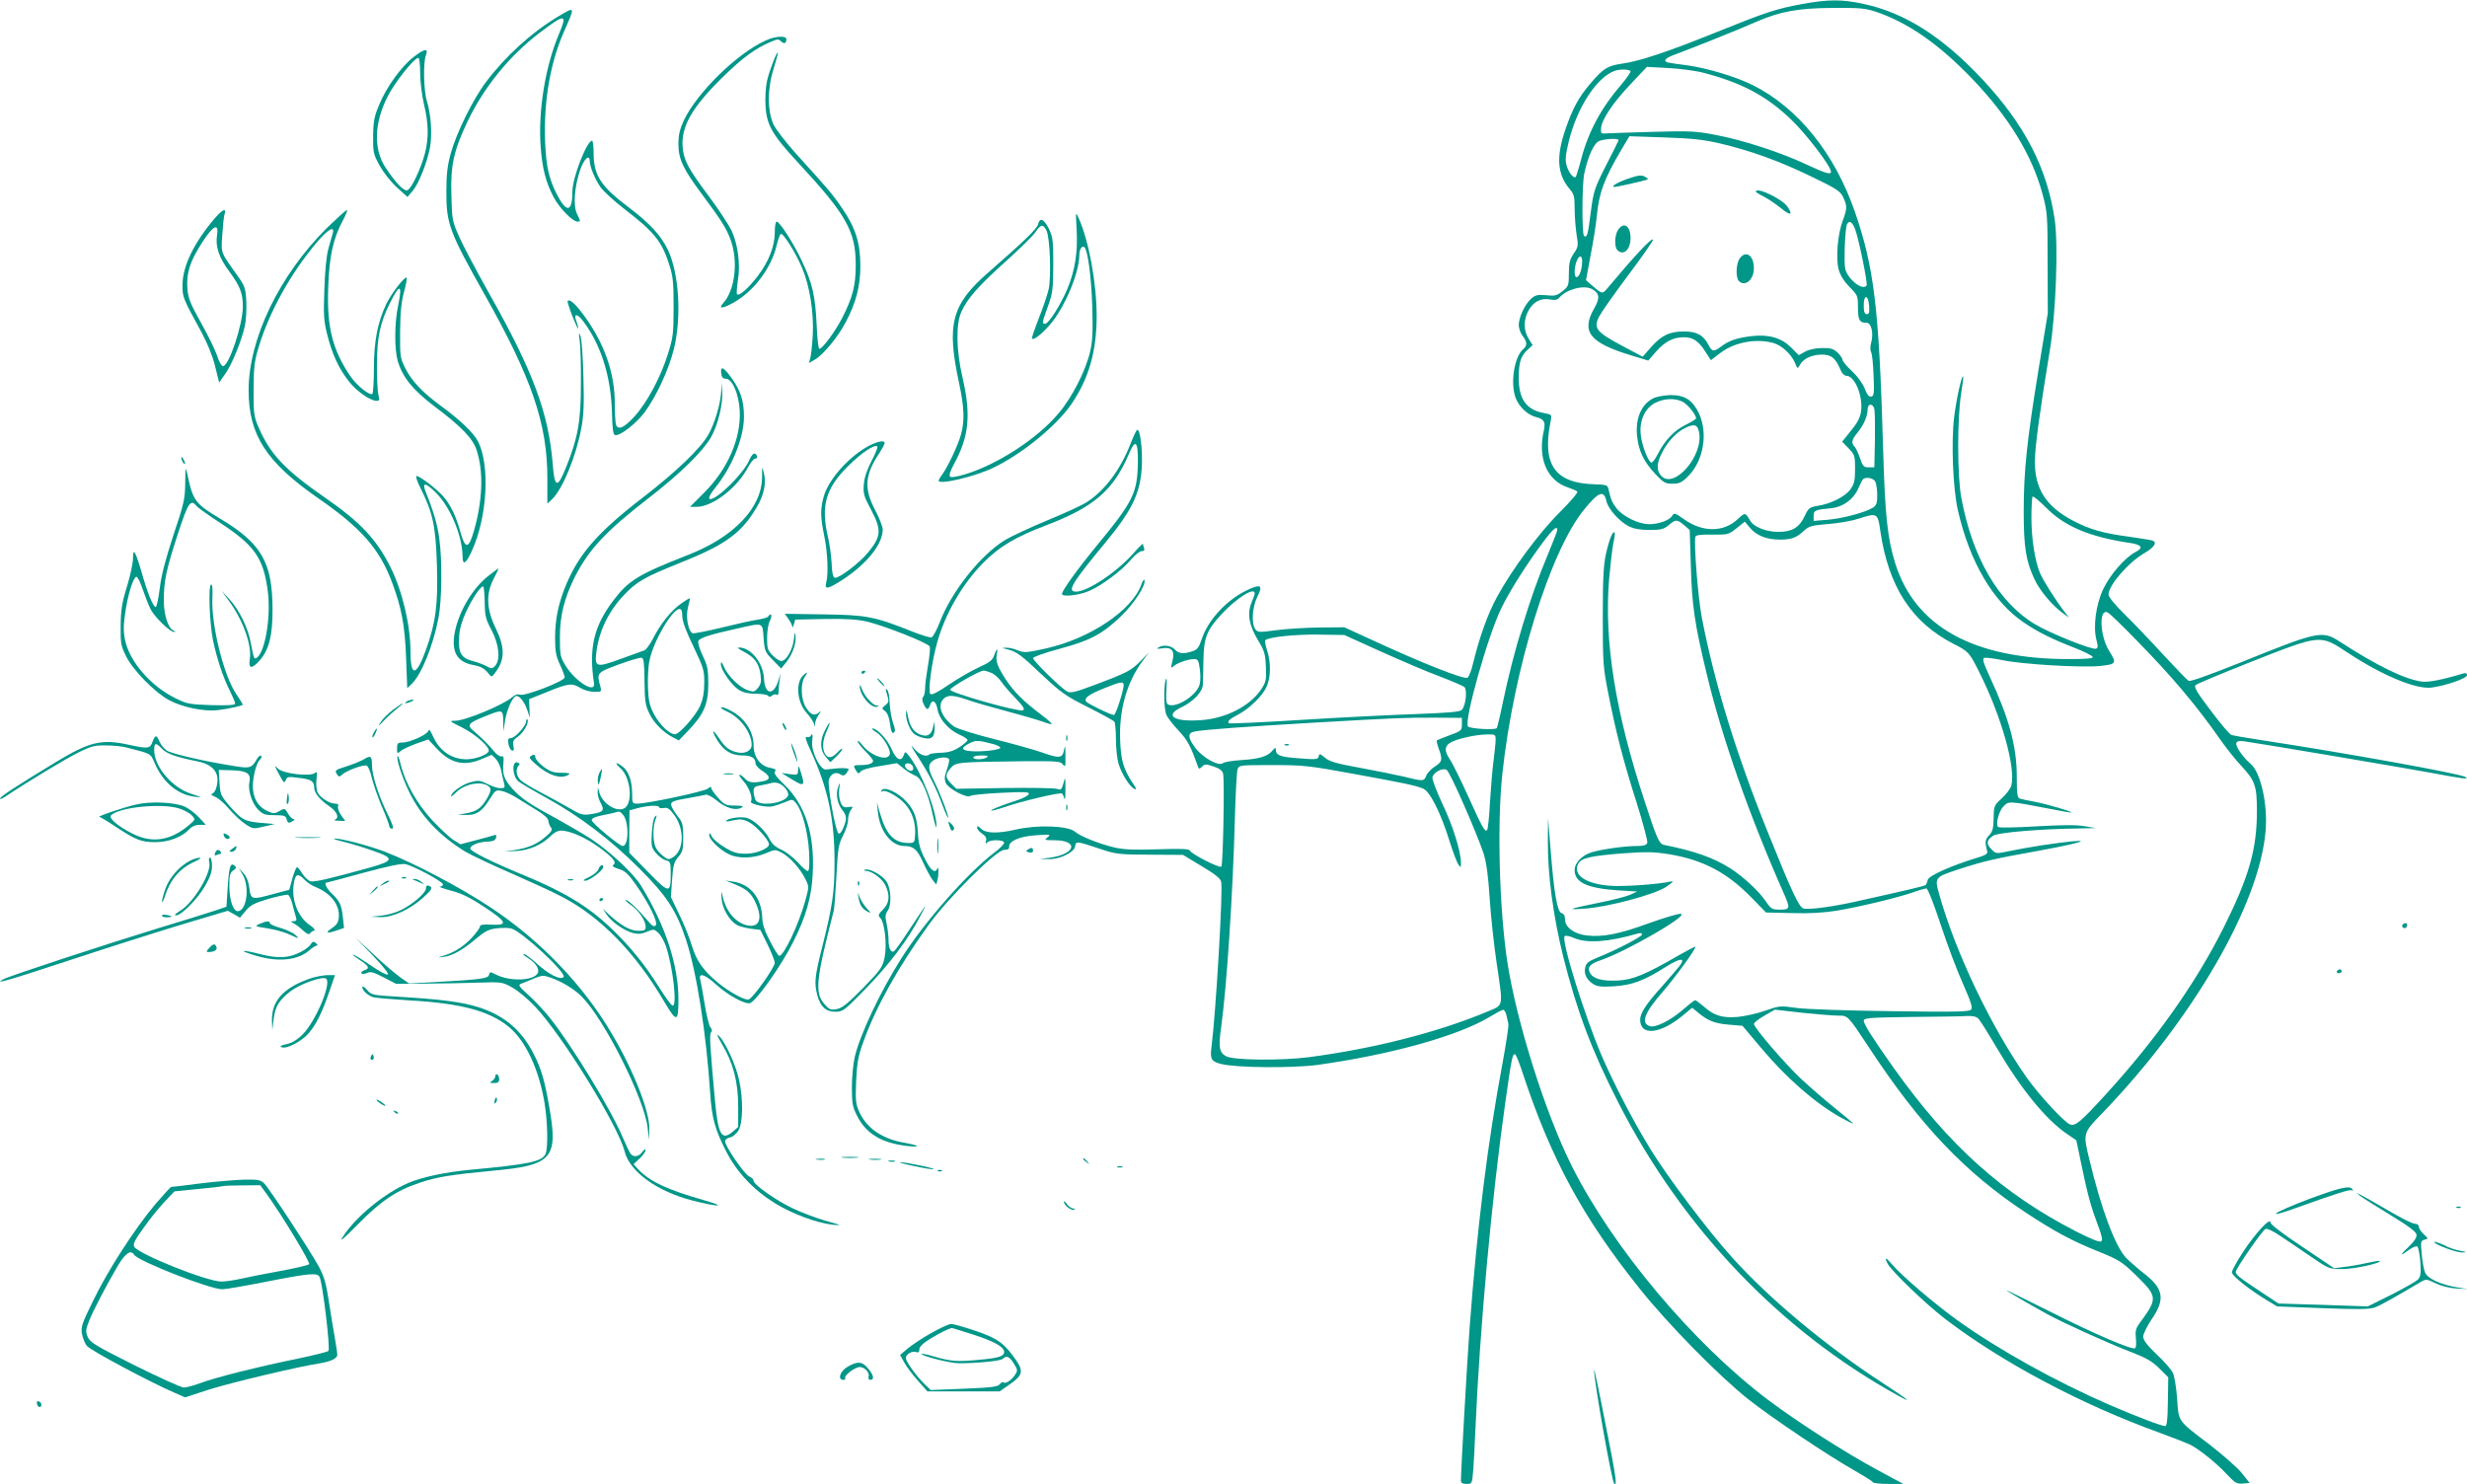 <?xml version="1.0" standalone="no"?>
<!DOCTYPE svg PUBLIC "-//W3C//DTD SVG 20010904//EN"
 "http://www.w3.org/TR/2001/REC-SVG-20010904/DTD/svg10.dtd">
<svg version="1.0" xmlns="http://www.w3.org/2000/svg"
 width="1280pt" height="770pt" viewBox="0 0 1280 770"
 preserveAspectRatio="xMidYMid meet">
<g transform="translate(0,770) scale(0.1,-0.1)"
fill="#009688" stroke="none">
<path d="M9350 7679 c-131 -24 -184 -41 -442 -145 -260 -105 -400 -151 -490
-164 -78 -11 -99 -25 -165 -102 -61 -71 -92 -127 -130 -237 -50 -145 -44 -235
22 -313 22 -25 25 -39 25 -101 0 -40 5 -100 10 -134 10 -58 9 -64 -15 -99 -20
-30 -25 -49 -25 -103 0 -63 -2 -67 -33 -92 -29 -23 -39 -26 -85 -21 -46 4 -56
1 -79 -19 -32 -30 -62 -95 -63 -135 0 -17 9 -43 20 -57 24 -30 25 -50 4 -68
-47 -39 -69 -177 -40 -254 19 -48 63 -89 108 -100 40 -10 48 -25 38 -70 -33
-143 17 -260 127 -295 21 -7 42 -16 47 -21 5 -4 -36 -52 -90 -106 -108 -107
-248 -296 -327 -441 -48 -88 -90 -206 -123 -340 -9 -41 -23 -76 -31 -79 -21
-8 -234 76 -483 191 l-155 71 -129 -1 c-70 -1 -171 -7 -224 -14 -89 -12 -96
-12 -109 5 -21 30 -16 115 11 169 31 60 17 68 -57 32 -105 -51 -200 -155 -232
-253 -14 -42 -23 -54 -47 -62 -46 -16 -73 -13 -93 9 -19 21 -60 26 -85 10 -10
-7 -4 -8 20 -4 50 8 67 -13 53 -67 -9 -36 -9 -39 6 -26 20 18 76 37 107 37 19
0 23 -7 29 -50 4 -27 4 -63 0 -79 -12 -58 -126 -130 -166 -106 -8 5 -10 30 -7
79 3 40 2 62 -3 51 -11 -30 -11 -149 2 -182 5 -15 34 -52 63 -83 48 -51 61
-75 102 -189 4 -12 7 -12 21 1 14 14 20 14 59 1 31 -10 46 -22 50 -37 8 -35 0
-473 -9 -483 -10 -9 -157 66 -164 84 -3 8 -47 10 -166 6 -127 -4 -176 -2 -227
10 -79 19 -174 57 -202 81 -36 32 -199 37 -309 11 -92 -21 -154 -20 -179 5
-15 15 -20 17 -20 5 0 -8 12 -22 26 -31 18 -12 24 -23 20 -37 -4 -15 -2 -17 7
-8 16 16 87 14 87 -2 0 -7 -23 -31 -52 -52 -139 -106 -363 -360 -482 -549
-108 -170 -214 -395 -241 -510 -8 -34 -15 -104 -15 -157 0 -82 3 -102 26 -147
47 -94 126 -142 257 -158 78 -9 72 1 -9 16 -114 19 -195 74 -234 157 -20 43
-22 59 -18 163 5 97 10 129 38 205 64 179 181 388 337 604 101 141 353 391
393 391 20 0 27 5 26 17 -2 29 57 54 141 59 72 5 77 4 59 -10 -19 -15 -17 -16
33 -16 132 0 112 -73 -24 -91 l-50 -6 45 -1 c57 -2 134 35 138 66 4 28 7 28
121 -10 92 -31 103 -32 267 -33 l172 -1 96 -58 c69 -41 98 -64 102 -81 10 -41
-27 -677 -51 -865 -7 -55 1 -69 51 -81 78 -20 370 -22 499 -5 386 54 735 152
897 251 31 19 61 35 67 35 6 0 13 -12 17 -27 3 -16 8 -35 10 -44 3 -9 -11
-102 -30 -205 -78 -416 -132 -853 -171 -1374 -13 -177 -45 -739 -45 -792 0
-13 8 -18 29 -18 29 0 29 0 35 73 3 39 8 133 11 207 23 529 84 1196 156 1705
32 224 36 245 49 245 5 0 23 -44 40 -97 148 -447 311 -749 606 -1118 148 -186
413 -455 564 -575 120 -95 413 -292 551 -370 52 -30 96 -57 97 -62 2 -4 38 -8
80 -8 l77 0 -137 74 c-167 90 -414 249 -563 361 -388 292 -806 789 -1019 1213
-138 275 -288 751 -336 1065 -41 278 -53 710 -25 972 58 542 247 1155 425
1372 75 92 102 102 115 42 9 -40 67 -105 116 -130 27 -13 59 -19 108 -19 60 0
74 4 99 25 37 31 43 31 80 0 l29 -25 6 -187 c5 -202 20 -303 83 -563 79 -330
221 -733 398 -1133 36 -81 35 -87 -19 -87 -41 0 -46 3 -73 43 -38 55 -116 127
-184 171 -87 55 -181 89 -345 122 -24 4 -38 37 -99 224 -153 464 -212 833
-185 1157 7 75 16 158 22 185 6 27 9 52 6 55 -9 9 -27 -34 -44 -109 -13 -58
-17 -124 -17 -328 0 -237 2 -265 28 -395 40 -204 79 -356 148 -571 33 -106 58
-199 55 -208 -5 -12 -20 -16 -57 -16 -60 0 -180 -17 -230 -32 -51 -15 -90 -55
-90 -93 0 -64 65 -94 224 -105 l101 -6 -37 -17 c-20 -9 -94 -28 -165 -42 -157
-32 -169 -37 -73 -30 122 8 361 72 423 112 35 23 44 33 27 29 -65 -15 -253
-28 -319 -22 -126 10 -192 57 -162 115 16 29 65 40 232 53 125 9 160 8 242 -5
175 -30 297 -94 425 -225 l75 -77 135 -3 c94 -3 166 2 235 13 118 20 309 66
391 94 33 12 65 21 71 21 7 0 39 -81 74 -187 34 -104 86 -242 116 -308 41 -93
51 -123 42 -134 -10 -11 -80 -13 -417 -8 -231 3 -442 10 -490 17 -83 12 -88
11 -160 -14 -41 -15 -106 -29 -145 -33 -80 -6 -121 6 -177 56 -20 17 -39 31
-43 31 -3 0 -32 -22 -64 -50 -63 -55 -142 -94 -170 -85 -50 15 -30 69 69 182
66 77 173 224 166 230 -1 2 -38 -17 -82 -42 -180 -104 -242 -129 -321 -133
-79 -4 -127 9 -143 39 -16 29 -1 48 54 66 134 46 461 234 417 241 -12 2 -85
-20 -164 -48 -155 -57 -243 -74 -325 -64 -66 8 -112 43 -112 84 0 18 -6 29
-18 32 -22 6 -39 101 -57 333 l-13 160 -1 -115 c-1 -178 26 -386 80 -605 71
-282 147 -485 287 -759 331 -648 838 -1180 1447 -1516 85 -47 59 -25 -76 63
-294 192 -585 434 -780 650 -126 139 -336 418 -425 563 -89 144 -191 341 -255
489 -89 209 -210 598 -191 617 5 5 26 1 48 -9 67 -29 177 -22 332 23 13 4 22
2 22 -5 0 -11 -136 -82 -232 -120 -46 -19 -58 -28 -63 -51 -8 -34 7 -64 41
-86 20 -13 41 -16 107 -12 96 6 156 29 267 99 77 49 109 52 74 6 -11 -14 -49
-58 -85 -99 -86 -95 -119 -144 -119 -179 0 -86 104 -76 223 23 l47 39 31 -26
c51 -42 86 -56 160 -62 l70 -6 96 -114 c130 -155 279 -286 414 -362 31 -17 59
-31 63 -31 4 0 -37 35 -91 78 -54 43 -133 112 -176 152 -85 79 -247 268 -247
287 0 6 25 26 55 43 l54 31 140 -16 c77 -8 161 -15 186 -15 54 0 51 3 162
-165 266 -405 499 -650 815 -858 149 -98 238 -146 378 -202 108 -44 120 -52
198 -128 107 -106 108 -115 11 -246 -17 -24 -21 -39 -17 -75 3 -26 1 -49 -4
-52 -16 -10 -216 76 -445 192 -123 61 -223 111 -223 109 0 -3 107 -66 210
-123 80 -44 309 -148 430 -195 84 -32 114 -49 153 -87 l47 -47 -2 -127 c-1
-94 -5 -126 -14 -126 -19 0 -155 52 -289 110 -282 123 -575 286 -789 439 -118
85 -290 232 -338 289 -33 39 -43 41 -24 5 20 -39 195 -207 296 -285 295 -226
706 -445 1119 -594 69 -25 139 -53 156 -61 48 -25 136 -96 188 -152 43 -46 53
-52 84 -49 l35 3 -41 52 c-23 28 -97 93 -164 145 -171 130 -163 119 -171 240
-4 57 -14 117 -22 134 -8 17 -46 61 -85 97 -50 48 -69 73 -69 92 0 13 20 54
45 91 70 102 61 158 -42 237 -32 25 -73 61 -91 79 -57 60 -129 251 -191 510
-34 139 -34 138 67 242 471 489 815 1083 847 1464 12 139 -26 307 -79 350 -36
29 -79 91 -73 106 4 11 16 13 44 9 110 -16 830 -138 966 -163 169 -32 203 -36
177 -21 -30 17 -609 122 -1060 191 -74 11 -142 23 -151 26 -10 2 -58 59 -108
126 -74 97 -89 124 -79 133 7 7 128 57 268 113 389 153 374 152 526 52 173
-114 348 -187 428 -178 73 9 186 48 186 64 0 10 -6 13 -17 10 -113 -34 -182
-47 -217 -43 -91 13 -231 81 -430 210 -87 56 -112 51 -509 -110 -160 -64 -263
-101 -271 -96 -8 4 -68 67 -134 138 -66 72 -156 166 -201 210 -49 48 -81 88
-81 100 0 48 105 169 188 216 50 29 66 55 40 64 -7 3 -61 11 -121 20 -136 18
-204 38 -289 82 -143 75 -202 167 -200 314 1 76 27 265 78 574 31 192 44 540
25 675 -39 267 -155 492 -374 727 -209 223 -404 347 -619 393 -111 24 -180 24
-318 -1z m383 -40 c166 -56 326 -167 498 -346 190 -198 312 -397 366 -598 26
-96 27 -110 27 -360 l1 -260 -48 -292 c-61 -374 -77 -527 -77 -738 0 -187 12
-258 57 -353 27 -58 94 -137 148 -175 l30 -22 -23 30 c-46 60 -110 161 -127
200 -27 65 -45 179 -45 289 0 57 3 106 6 109 4 4 36 -23 71 -58 95 -96 224
-151 432 -182 64 -9 74 -26 32 -47 -56 -29 -132 -117 -168 -192 -39 -82 -54
-198 -35 -267 8 -30 8 -39 -3 -43 -19 -8 -238 80 -315 126 -189 112 -327 347
-384 659 -21 109 -21 412 -1 536 8 49 13 91 11 92 -8 8 -36 -121 -47 -212 -16
-133 -6 -374 20 -485 61 -266 182 -472 340 -579 73 -50 145 -86 261 -131 51
-20 96 -42 98 -49 3 -8 -33 -11 -125 -11 -491 0 -795 167 -899 495 -41 131
-54 248 -64 615 -21 712 -46 923 -147 1214 -105 302 -295 537 -528 654 -88 44
-239 89 -341 103 -49 6 -95 13 -101 15 -26 7 -12 23 35 40 96 36 340 133 420
169 128 56 221 73 405 74 135 1 167 -2 220 -20z m-893 -317 c198 -52 324 -119
452 -241 78 -74 208 -244 208 -272 0 -17 -27 -9 -126 37 -131 62 -333 128
-473 154 -102 20 -135 21 -320 16 -113 -3 -222 -7 -241 -8 -33 -3 -35 -1 -33
26 3 45 61 132 153 229 l85 90 110 -6 c60 -3 144 -14 185 -25z m-380 7 c0 -6
-22 -37 -48 -68 -103 -119 -170 -243 -207 -383 -13 -50 -27 -93 -29 -96 -11
-10 -36 21 -47 57 -9 30 -7 53 10 125 43 178 147 338 241 369 29 10 80 7 80
-4z m463 -373 c161 -38 305 -90 473 -171 133 -64 153 -77 167 -108 22 -45 21
-61 -2 -122 -26 -68 -37 -197 -21 -254 8 -29 27 -60 56 -90 43 -43 44 -46 44
-107 0 -65 8 -79 45 -79 24 0 37 -53 24 -101 -6 -21 -6 -40 -1 -51 6 -10 11
-65 13 -123 4 -91 2 -105 -12 -108 -12 -2 -22 10 -34 42 -11 27 -37 63 -66 90
-27 25 -49 51 -49 59 0 7 -12 24 -26 38 -21 19 -36 24 -79 23 -32 0 -67 -7
-88 -18 l-34 -19 -40 40 c-50 50 -116 69 -204 59 -74 -9 -116 -22 -156 -52
-41 -31 -49 -30 -68 5 -26 52 -61 71 -127 71 -76 0 -117 -20 -172 -82 l-43
-49 -109 58 c-133 71 -148 91 -116 152 12 23 81 121 153 217 72 96 129 178
126 181 -9 9 -93 -81 -238 -254 -24 -29 -26 -29 -72 10 l-38 33 24 130 c14 71
28 162 32 202 11 120 37 192 128 346 l41 69 180 -6 c143 -5 203 -11 289 -31z
m-525 16 c-1 -4 -31 -64 -66 -132 -59 -117 -64 -132 -78 -239 -15 -119 -19
-135 -35 -126 -12 8 -11 268 1 325 21 95 51 159 79 169 32 12 104 14 99 3z
m1229 -466 c20 -59 64 -276 58 -287 -19 -30 -97 30 -111 86 -8 34 -1 216 10
233 13 21 28 9 43 -32z m-1418 -163 c-1 -42 -13 -76 -27 -81 -15 -5 -16 45 -2
82 13 34 30 33 29 -1z m51 -143 c40 -22 43 -46 10 -103 -67 -119 -21 -176 193
-241 l89 -27 41 47 c46 52 88 74 144 74 48 0 77 -20 112 -76 l28 -43 51 39
c74 55 184 75 274 50 43 -12 93 -59 112 -104 12 -31 13 -31 25 -9 17 32 62 53
115 53 48 0 70 -18 96 -80 7 -18 20 -30 30 -30 44 0 87 -106 76 -185 -5 -33
-20 -61 -53 -101 l-45 -56 34 -35 c31 -32 33 -38 33 -106 0 -60 -4 -78 -24
-106 -27 -38 -103 -76 -171 -86 -41 -7 -47 -11 -67 -54 -28 -59 -65 -81 -137
-81 -61 0 -128 26 -145 58 -26 44 -26 44 -65 8 -73 -69 -183 -69 -279 0 -45
32 -51 34 -60 19 -13 -24 -69 -45 -120 -45 -55 0 -137 40 -170 83 -23 31 -29
44 -41 97 -5 23 -9 25 -72 27 -207 5 -275 103 -228 330 6 30 5 32 -32 39 -94
16 -134 72 -134 182 0 82 10 114 46 147 l26 24 -21 34 c-27 44 -27 99 1 148
25 44 64 64 111 55 25 -5 38 -2 47 9 37 44 128 68 170 45z m1438 -88 c2 -33 0
-42 -12 -42 -12 0 -16 11 -16 46 0 59 24 55 28 -4z m27 -534 c3 -13 4 -86 3
-163 l-3 -140 -29 0 c-26 0 -31 5 -45 47 -9 26 -22 53 -28 60 -19 18 -16 37
14 72 31 37 53 86 53 121 0 32 27 34 35 3z m5 -377 c5 -11 10 -42 10 -70 0
-41 -4 -53 -22 -65 -39 -25 -160 -57 -235 -63 l-73 -6 0 26 c0 29 8 32 92 40
60 6 114 45 139 101 10 23 21 45 25 49 14 14 54 7 64 -12z m26 -256 c42 -289
163 -475 380 -586 77 -39 82 -44 132 -144 116 -230 191 -497 168 -591 -4 -15
-26 -45 -49 -66 -41 -37 -42 -40 -43 -103 -1 -54 -5 -70 -24 -90 -21 -23 -22
-33 -9 -85 3 -10 -14 -20 -56 -32 -129 -39 -250 -93 -253 -114 -2 -10 -7 -22
-10 -26 -6 -6 -97 -27 -376 -89 -115 -25 -235 -41 -259 -33 -23 7 -59 83 -184
394 -163 403 -277 772 -343 1115 -20 103 -43 395 -33 421 3 8 33 11 88 10 80
-1 84 0 125 33 l43 34 26 -31 c34 -41 87 -62 156 -62 61 0 86 9 127 48 24 22
40 26 125 33 54 4 125 17 158 28 95 31 98 29 111 -64z m-1676 5 c0 -6 -23 -64
-50 -130 -92 -218 -178 -502 -234 -772 -13 -64 -27 -121 -30 -126 -7 -11 -136
-4 -149 8 -24 22 103 473 173 615 43 88 129 225 215 340 51 69 75 90 75 65z
m-1570 -329 c0 -5 -7 -26 -16 -47 -24 -57 -14 -117 32 -194 35 -57 39 -73 42
-140 3 -69 1 -78 -25 -118 -59 -87 -183 -150 -313 -159 -141 -10 -191 24 -100
67 61 29 110 80 111 118 1 15 2 72 3 127 2 116 17 155 94 238 78 84 172 143
172 108z m4570 -238 c190 -193 320 -348 445 -528 27 -38 73 -96 102 -127 73
-78 83 -105 83 -236 0 -197 -40 -339 -171 -602 -145 -290 -353 -585 -617 -873
-127 -139 -153 -161 -181 -152 -28 9 -158 149 -223 240 -184 260 -371 650
-456 953 -25 89 -25 90 100 131 129 42 184 55 413 96 285 52 298 70 21 29 -54
-8 -131 -22 -169 -30 -71 -15 -71 -15 -95 10 -28 27 -25 47 10 70 24 16 249
35 438 37 l95 2 -60 10 c-42 7 -116 7 -250 -1 -104 -6 -193 -8 -198 -3 -14 14
4 83 29 108 27 27 31 26 229 -12 65 -13 121 -23 122 -21 5 5 -128 44 -192 56
-33 6 -67 13 -75 16 -13 3 -16 24 -16 116 0 155 -41 304 -140 516 -33 72 -40
94 -29 98 8 3 49 -2 92 -11 102 -22 407 -40 506 -31 88 9 91 14 51 77 -50 80
-55 227 -7 200 10 -5 74 -67 143 -138z m-3915 -64 c105 -47 242 -106 305 -129
63 -24 121 -49 128 -55 16 -15 7 -99 -14 -119 -9 -10 -72 -15 -231 -21 -120
-4 -387 -17 -593 -30 -206 -13 -378 -21 -383 -18 -12 8 2 22 45 44 57 29 128
97 149 144 23 49 24 129 3 191 -8 25 -13 49 -9 52 16 16 154 31 275 29 l135
-2 190 -86z m420 -378 c0 -32 -3 -34 -63 -56 -35 -13 -65 -25 -67 -27 -2 -2 2
-22 10 -43 21 -58 18 -68 -21 -93 -19 -12 -39 -34 -44 -47 -11 -30 -16 -30
-116 -5 -44 10 -146 31 -229 46 -121 22 -156 32 -180 52 -27 22 -30 23 -33 7
-4 -16 -13 -17 -100 -10 -99 7 -122 15 -122 44 -1 13 -4 13 -18 -4 -25 -30
-67 -43 -161 -49 -46 -3 -89 -10 -96 -16 -22 -18 -104 28 -142 78 -41 54 -42
79 -5 86 48 10 258 25 617 46 454 26 465 26 630 26 l140 -1 0 -34z m175 -80
c0 -16 -5 -63 -10 -103 -6 -40 -14 -137 -19 -216 -4 -78 -11 -146 -15 -149
-11 -12 -24 10 -97 172 -40 88 -83 175 -96 194 -29 43 -29 67 0 86 30 20 131
43 190 44 46 1 47 0 47 -28z m-740 -176 c269 -49 321 -60 364 -77 35 -14 92
-127 137 -273 17 -55 38 -109 45 -120 13 -19 14 -18 14 9 0 58 -43 195 -97
307 -30 64 -53 125 -51 135 5 26 53 52 74 39 18 -11 157 -329 192 -435 14 -45
24 -116 31 -230 6 -91 22 -241 36 -335 35 -240 39 -217 -52 -256 -258 -107
-583 -190 -924 -235 -143 -18 -389 -16 -427 5 -36 19 -41 47 -26 151 29 212
60 680 71 1075 3 132 10 250 14 263 8 22 11 22 181 22 162 0 189 -3 418 -45z
m3246 -1272 c9 -10 51 -77 94 -150 129 -219 258 -376 369 -450 l44 -30 28
-134 c31 -151 49 -214 86 -312 18 -47 23 -71 16 -78 -7 -7 -49 9 -135 53 -378
195 -654 442 -940 843 -110 155 -158 230 -158 249 0 14 33 16 248 19 136 1
266 3 290 5 29 1 47 -3 58 -15z"/>
<path d="M8442 6771 c-54 -19 -89 -41 -64 -41 12 0 131 27 162 36 13 5 13 6 0
14 -21 14 -38 12 -98 -9z"/>
<path d="M9110 6705 c0 -2 19 -14 43 -26 23 -12 63 -39 90 -61 46 -39 62 -34
31 10 -29 41 -164 105 -164 77z"/>
<path d="M8396 6508 c-19 -27 -21 -89 -4 -106 31 -31 68 2 68 62 0 64 -34 87
-64 44z"/>
<path d="M9026 6358 c-19 -27 -21 -99 -4 -116 32 -32 78 6 78 66 0 67 -42 96
-74 50z"/>
<path d="M8584 5636 c-66 -29 -100 -105 -90 -199 8 -77 35 -133 95 -197 42
-45 52 -50 89 -50 35 0 48 6 81 39 80 80 104 223 56 326 -33 69 -73 95 -146
95 -30 -1 -68 -7 -85 -14z m147 -21 c26 -14 69 -67 69 -86 0 -4 -25 -19 -55
-34 -58 -28 -108 -81 -144 -152 -12 -24 -26 -43 -32 -43 -16 0 -50 87 -56 144
-8 73 21 137 74 165 46 24 103 27 144 6z m85 -160 c22 -120 -128 -293 -195
-226 -26 26 -27 63 -1 115 29 61 75 111 121 134 50 25 67 20 75 -23z"/>
<path d="M6668 3833 c7 -3 16 -2 19 1 4 3 -2 6 -13 5 -11 0 -14 -3 -6 -6z"/>
<path d="M2897 7615 c-140 -84 -274 -206 -375 -340 -67 -88 -154 -265 -183
-370 -17 -61 -23 -108 -23 -195 -1 -171 15 -213 201 -543 242 -430 323 -666
323 -948 l0 -132 24 22 c54 51 124 220 152 368 13 69 15 127 11 268 -2 99 -9
194 -15 210 -9 25 -10 20 -4 -25 4 -30 7 -131 6 -225 0 -190 -16 -280 -77
-430 -44 -111 -60 -108 -69 15 -21 264 -101 481 -326 880 -69 123 -142 260
-161 305 -34 76 -36 87 -39 211 -5 155 12 232 83 382 84 177 218 343 375 462
133 101 145 100 100 -7 -71 -168 -108 -398 -95 -581 8 -115 27 -188 67 -264
31 -59 99 -128 125 -128 16 0 16 0 -3 40 -21 41 -14 139 16 228 21 59 49 85
50 45 1 -30 27 -92 55 -133 15 -22 71 -73 124 -114 156 -120 195 -168 234
-291 19 -59 22 -93 22 -220 0 -136 -3 -158 -29 -240 -37 -121 -108 -253 -174
-326 -54 -59 -84 -73 -96 -43 -3 9 -6 57 -6 108 0 161 -54 314 -160 459 -46
62 -74 87 -85 75 -2 -2 9 -38 25 -79 16 -40 29 -69 30 -62 0 6 -4 23 -10 37
-16 43 7 40 40 -6 90 -123 139 -282 145 -463 2 -91 6 -121 17 -123 25 -5 110
61 153 119 61 84 123 216 151 326 41 164 28 392 -30 515 -36 76 -92 137 -205
223 -144 108 -181 166 -181 280 0 36 -4 65 -8 65 -27 0 -102 -193 -102 -262 0
-98 -24 -114 -66 -43 -46 80 -66 146 -73 251 -16 223 18 444 94 617 60 136 61
135 -28 82z"/>
<path d="M3973 7490 c-149 -67 -356 -270 -425 -415 -21 -46 -28 -75 -28 -123
0 -77 24 -128 120 -257 105 -141 131 -183 152 -243 39 -110 21 -258 -39 -324
-28 -31 -7 -31 48 -1 107 57 201 181 229 301 7 28 16 55 21 58 12 7 77 -96
111 -177 40 -95 61 -233 55 -349 -3 -52 -9 -106 -13 -119 l-7 -25 34 20 c42
25 117 116 157 192 53 100 76 186 76 292 0 119 -25 199 -95 300 -51 75 -68 94
-233 276 -55 61 -110 131 -123 159 -32 71 -32 186 2 292 13 42 23 79 21 80 -6
6 -43 -91 -56 -145 -7 -31 -11 -88 -8 -132 6 -99 34 -148 167 -292 253 -272
301 -358 301 -533 0 -107 -16 -169 -71 -276 -38 -73 -102 -159 -118 -159 -5 0
-11 57 -14 128 -7 148 -23 216 -77 329 -42 90 -115 203 -130 203 -6 0 -10 -25
-10 -55 0 -72 -31 -152 -88 -227 -49 -64 -97 -106 -108 -95 -3 3 -1 34 4 69
15 82 1 191 -33 263 -15 30 -66 108 -115 174 -109 145 -132 189 -138 256 -9
107 47 206 203 360 106 104 174 155 257 189 32 14 39 14 51 1 16 -15 27 -10
27 12 0 19 -58 16 -107 -7z"/>
<path d="M2147 7405 c-62 -47 -141 -155 -178 -245 -27 -63 -32 -88 -33 -165
-1 -85 1 -94 33 -153 20 -36 58 -85 90 -114 l55 -50 27 31 c32 39 75 146 90
226 12 67 6 167 -16 240 -17 55 -20 201 -5 239 14 37 -7 34 -63 -9z m33 -84
c0 -45 9 -116 20 -163 24 -100 25 -173 5 -253 -21 -80 -70 -184 -91 -192 -18
-7 -61 38 -114 118 -62 95 -59 227 9 364 36 74 140 205 162 205 5 0 9 -36 9
-79z"/>
<path d="M1115 6568 c-107 -125 -167 -247 -168 -344 -1 -66 1 -70 99 -249 30
-56 57 -122 70 -175 l21 -85 31 44 c35 48 86 174 103 252 6 28 9 84 7 124 -3
65 -8 80 -37 122 -99 139 -94 125 -88 221 3 48 8 97 12 110 11 35 -10 26 -50
-20z m11 -89 c-9 -59 10 -116 66 -191 54 -74 68 -110 68 -179 0 -92 -72 -309
-103 -309 -7 0 -21 23 -30 53 -9 28 -47 106 -84 172 -58 104 -67 128 -71 182
-5 79 15 140 79 238 56 87 86 100 75 34z"/>
<path d="M1697 6518 c-247 -245 -407 -576 -407 -843 0 -232 91 -373 362 -561
224 -155 317 -262 383 -438 48 -129 66 -222 72 -389 l6 -158 22 21 c51 48 112
198 140 343 18 93 20 301 4 414 -9 70 -31 144 -70 240 -21 52 -2 51 52 -3 75
-73 138 -225 139 -331 0 -50 18 -39 49 30 80 177 94 444 31 567 -23 44 -93
111 -190 182 -98 72 -152 128 -187 197 -27 54 -28 62 -27 191 1 101 6 153 21
208 11 39 16 72 12 72 -15 0 -80 -86 -105 -138 -45 -96 -64 -193 -64 -333 0
-70 -4 -130 -8 -133 -15 -9 -80 43 -112 89 -94 137 -125 257 -117 463 5 162
26 256 77 350 15 28 24 52 20 52 -5 0 -51 -42 -103 -92z m29 -30 c-4 -13 -14
-48 -22 -78 -10 -34 -18 -115 -21 -210 -5 -135 -3 -166 15 -237 25 -100 61
-178 113 -243 39 -50 111 -100 143 -100 15 0 16 5 9 33 -4 17 -8 88 -7 157 0
139 16 215 66 315 52 105 67 103 44 -9 -20 -94 -20 -228 -2 -291 26 -84 78
-148 188 -232 143 -107 202 -169 221 -229 37 -112 31 -264 -15 -422 -26 -90
-44 -92 -68 -7 -23 85 -52 145 -89 188 -36 41 -123 107 -140 107 -6 0 4 -31
24 -69 61 -123 76 -194 82 -396 6 -204 -6 -296 -58 -440 -49 -135 -79 -139
-79 -9 0 139 -42 316 -103 439 -72 145 -157 236 -341 363 -208 144 -284 225
-344 364 -25 58 -27 73 -26 198 0 117 4 147 28 225 54 177 164 376 296 533 61
73 99 94 86 50z"/>
<path d="M5586 6510 c7 -117 -8 -211 -47 -307 -36 -85 -98 -183 -116 -183 -18
0 -17 4 14 90 25 68 27 88 28 215 0 127 -2 144 -23 188 -26 52 -47 60 -56 23
-6 -24 -74 -89 -256 -248 -193 -167 -220 -270 -154 -575 27 -127 30 -195 10
-268 -14 -52 -65 -161 -97 -207 -11 -14 -19 -29 -19 -32 0 -23 182 19 280 65
147 69 330 217 409 332 90 132 131 273 131 457 0 173 -41 394 -95 512 -14 31
-14 28 -9 -62z m-156 -7 c18 -38 25 -237 11 -304 -7 -30 -30 -98 -52 -153 -21
-54 -37 -101 -35 -103 9 -9 45 18 90 68 77 86 156 271 156 366 0 30 15 52 27
40 17 -17 35 -153 40 -302 4 -137 2 -184 -11 -240 -23 -99 -94 -238 -163 -319
-109 -131 -317 -266 -485 -317 -43 -13 -73 -18 -79 -12 -6 6 2 31 21 65 78
144 89 254 44 449 -33 143 -35 276 -6 341 30 68 91 137 232 263 72 65 141 133
153 151 27 41 40 42 57 7z"/>
<path d="M3742 5763 c2 -20 9 -28 23 -28 34 0 68 -77 73 -165 8 -143 -62 -305
-185 -427 l-73 -73 34 0 c83 0 211 98 268 207 13 24 29 43 36 43 8 0 12 5 10
12 -9 25 -25 17 -42 -23 -29 -66 -163 -199 -201 -199 -13 0 -2 25 29 63 85
105 146 257 146 365 0 83 -18 137 -66 203 -40 55 -57 62 -52 22z"/>
<path d="M3742 5670 c-3 -64 -34 -169 -67 -226 -41 -72 -169 -194 -340 -326
-230 -177 -328 -288 -396 -448 -41 -97 -59 -181 -59 -280 0 -70 5 -95 25 -138
14 -30 25 -60 25 -67 0 -19 -205 -98 -231 -90 -14 5 -28 0 -42 -13 -44 -39
-243 -122 -295 -122 -33 0 -31 -2 34 -34 75 -38 151 -107 139 -126 -12 -19
-71 -40 -115 -40 -78 0 -142 45 -176 125 -12 26 -19 34 -21 23 -5 -19 -96 -61
-135 -61 -24 0 -28 -4 -28 -30 0 -28 1 -29 18 -15 9 9 46 26 81 39 l63 22 43
-46 c72 -79 144 -95 236 -55 l50 21 21 -20 c11 -12 24 -38 28 -59 4 -22 11
-51 15 -66 6 -25 5 -28 -19 -28 -14 0 -44 10 -67 22 -38 19 -46 20 -88 9 -42
-11 -101 -53 -101 -72 0 -4 13 5 28 21 48 47 143 60 173 24 8 -10 5 -24 -15
-59 -30 -50 -53 -66 -111 -76 l-40 -6 43 -2 c54 -1 83 18 122 81 29 47 33 50
62 44 18 -3 51 -19 76 -34 24 -15 71 -44 105 -65 40 -24 62 -44 62 -56 1 -10
6 -25 13 -34 10 -12 6 -20 -25 -47 -45 -40 -92 -60 -163 -71 l-55 -8 60 3 c68
2 138 33 182 78 17 17 37 28 54 28 47 0 130 -37 202 -90 70 -52 89 -77 68 -89
-7 -5 4 -12 29 -20 33 -10 49 -24 91 -84 69 -99 115 -195 101 -209 -8 -8 -19
-3 -39 22 -49 58 -103 110 -116 110 -6 0 5 -11 25 -25 41 -28 78 -82 78 -114
0 -18 -6 -21 -39 -21 -41 0 -88 27 -150 83 l-34 32 21 -31 c26 -38 88 -82 135
-95 28 -7 45 -6 73 6 36 15 38 14 60 -6 13 -12 30 -43 39 -68 38 -115 60 -318
34 -309 -7 2 -38 45 -70 96 -73 117 -155 217 -253 310 -116 109 -235 182 -447
270 -172 71 -279 125 -279 139 0 17 44 35 92 36 27 1 38 7 42 20 3 13 0 17
-11 13 -8 -3 -51 -15 -94 -26 l-80 -21 -34 21 c-19 11 -68 57 -110 101 -79 85
-142 194 -166 292 -6 26 -13 46 -16 44 -9 -10 22 -107 58 -182 60 -127 159
-232 293 -314 31 -18 136 -68 233 -110 98 -43 219 -98 268 -124 199 -103 382
-290 531 -544 65 -110 74 -109 74 10 0 178 -66 381 -192 588 -38 64 -162 180
-260 245 -37 24 -119 72 -180 106 -142 76 -185 106 -231 157 -41 46 -51 73
-45 131 3 30 0 39 -9 35 -8 -2 -24 8 -36 22 -28 35 -64 71 -106 107 -41 34
-35 43 58 80 89 36 91 35 92 -26 l1 -53 8 52 c8 56 38 125 57 131 17 5 46 -31
60 -76 l12 -37 -2 48 -2 49 95 38 c110 45 128 47 172 20 18 -11 50 -20 72 -20
37 0 38 1 31 28 -20 70 -19 72 95 114 58 21 111 37 119 35 11 -1 14 -27 15
-122 1 -104 5 -126 25 -167 24 -50 71 -97 122 -124 l31 -16 52 54 c78 82 101
135 101 239 0 74 -4 94 -29 147 -16 33 -26 67 -23 75 6 17 63 35 204 66 136
31 129 33 135 -50 5 -67 8 -73 48 -114 l43 -44 29 36 c31 39 52 102 45 136 -4
19 -4 18 -6 -4 -3 -61 -39 -129 -68 -129 -8 0 -28 13 -44 29 -26 26 -29 36
-29 91 0 35 6 73 15 90 14 26 5 45 -9 21 -3 -5 -27 -12 -52 -16 -26 -3 -110
-22 -187 -41 -78 -19 -146 -32 -153 -30 -23 9 -37 84 -25 132 6 24 11 46 11
49 0 3 -21 -9 -46 -27 -53 -37 -109 -108 -147 -184 -15 -28 -34 -55 -44 -59
-10 -4 -66 -24 -125 -45 -126 -46 -134 -43 -123 42 15 108 64 208 144 292 66
69 105 91 291 166 232 92 316 153 394 284 40 66 53 127 39 183 -9 36 -9 35 -9
-23 -1 -159 -146 -311 -385 -404 -256 -100 -308 -132 -386 -235 -102 -134
-129 -249 -101 -430 9 -57 -95 7 -147 90 -28 46 -30 54 -30 149 0 112 23 202
77 311 73 144 160 238 388 414 160 124 276 238 319 312 36 63 64 178 58 240
l-4 44 -1 -45z m-202 -1167 c0 -25 19 -78 58 -158 53 -112 57 -125 56 -190 0
-49 -7 -84 -21 -117 -24 -53 -108 -148 -131 -148 -28 0 -77 47 -107 101 -24
45 -30 69 -33 139 -2 48 1 112 8 143 20 100 118 267 156 267 10 0 14 -12 14
-37z"/>
<path d="M5866 5398 c-53 -136 -135 -246 -231 -306 -22 -14 -113 -56 -203 -93
-89 -37 -188 -83 -220 -103 -125 -77 -277 -268 -337 -427 -15 -39 -34 -73 -41
-76 -8 -3 -53 11 -101 30 -195 78 -237 86 -459 89 l-202 3 19 -27 c10 -14 19
-32 20 -40 1 -7 4 -2 8 12 l7 25 152 3 c110 2 170 -2 218 -13 91 -21 321 -112
328 -130 3 -8 -1 -52 -9 -97 -8 -46 -15 -99 -15 -118 0 -20 -5 -41 -10 -46 -7
-7 -6 -19 2 -37 15 -32 24 -34 33 -7 11 34 32 23 39 -20 8 -50 57 -107 114
-132 23 -10 42 -23 42 -28 0 -6 -19 -22 -42 -37 -31 -20 -57 -28 -96 -29 -30
-1 -56 -5 -59 -8 -17 -17 -54 -3 -82 32 -20 23 -13 8 17 -38 61 -93 97 -163
133 -260 15 -41 28 -69 29 -63 0 18 -43 129 -74 191 -32 63 -33 86 -4 106 24
17 74 21 82 7 3 -5 -2 -29 -11 -54 -13 -36 -14 -51 -5 -71 13 -29 110 -80 127
-66 6 5 77 12 159 16 121 6 148 5 144 -6 -2 -8 -29 -22 -59 -32 -91 -30 -140
-50 -136 -54 2 -2 30 5 63 16 91 32 297 81 305 72 4 -4 9 -16 12 -27 3 -11 5
12 5 50 0 66 -1 68 -10 32 -9 -34 -13 -38 -32 -31 -11 5 -134 7 -273 5 l-251
-4 -26 26 c-32 32 -33 48 -3 82 26 30 36 31 380 35 172 1 190 0 202 -17 13
-16 14 -10 13 47 0 50 -2 57 -7 30 -8 -45 -23 -47 -113 -15 -40 14 -153 46
-251 70 -102 26 -191 54 -207 65 -65 47 -89 110 -54 144 21 21 49 20 120 -4
32 -12 127 -39 209 -61 83 -22 167 -47 189 -55 21 -8 40 -13 43 -11 2 2 -22
24 -54 48 -92 69 -143 120 -185 184 -43 67 -53 93 -46 130 7 35 -1 31 -14 -6
-8 -25 -24 -37 -82 -63 -39 -18 -109 -59 -155 -90 -57 -39 -87 -54 -94 -47
-13 13 7 166 35 265 41 150 131 305 237 413 85 86 167 136 331 198 246 94 347
181 427 369 34 81 48 68 47 -44 -3 -157 -23 -200 -209 -426 -103 -125 -185
-239 -185 -256 0 -17 91 -7 142 16 68 30 169 106 216 162 20 24 45 44 55 44
13 0 17 5 13 16 -3 9 -6 18 -6 22 0 3 -23 -19 -50 -50 -87 -98 -237 -198 -297
-198 -49 0 -23 43 160 264 117 142 162 227 177 336 13 88 0 240 -19 240 -4 0
-20 -33 -35 -72z m-717 -1192 c15 -8 36 -28 46 -43 10 -15 43 -54 73 -85 43
-45 51 -59 39 -64 -24 -9 -377 91 -377 107 0 12 151 99 173 99 10 0 31 -7 46
-14z m4 -367 c20 -5 37 -14 37 -19 0 -11 -92 -22 -150 -18 -54 4 -57 17 -10
41 35 17 43 17 123 -4z m-33 -69 c-20 -13 -70 -13 -70 0 0 6 19 10 43 10 31 0
38 -3 27 -10z"/>
<path d="M4515 5390 c-102 -51 -213 -172 -240 -263 -19 -65 -19 -109 1 -205
18 -84 23 -201 11 -244 -10 -39 7 -36 82 12 127 82 211 186 211 262 0 15 -18
61 -40 103 -58 110 -53 181 22 293 15 24 28 47 28 53 0 15 -32 10 -75 -11z m8
-80 c-24 -46 -38 -87 -41 -123 -4 -48 0 -62 37 -131 56 -106 54 -139 -16 -224
-43 -53 -150 -134 -171 -130 -10 2 -15 22 -17 73 -2 39 -10 101 -19 138 -38
162 -12 253 103 367 71 71 136 114 153 104 4 -3 -9 -36 -29 -74z"/>
<path d="M940 5325 c0 -5 5 -17 10 -25 5 -8 10 -10 10 -5 0 6 -5 17 -10 25 -5
8 -10 11 -10 5z"/>
<path d="M961 5194 c-1 -82 -6 -107 -61 -270 -41 -126 -63 -208 -71 -276 -7
-54 -16 -98 -21 -98 -13 0 -43 73 -73 180 -32 110 -45 132 -45 72 0 -24 -14
-89 -31 -145 -26 -83 -32 -121 -33 -202 -1 -92 1 -105 28 -160 36 -73 149
-188 223 -228 69 -37 181 -60 252 -52 58 7 131 23 131 29 0 2 -16 27 -35 56
-65 96 -130 361 -123 497 2 47 0 72 -7 70 -15 -6 -8 -197 10 -289 20 -95 53
-195 89 -265 14 -29 26 -57 26 -64 0 -8 -36 -10 -123 -8 -114 4 -127 6 -187
36 -128 63 -237 189 -261 301 -9 44 -9 76 0 137 13 94 41 187 58 192 6 2 20
-25 33 -64 13 -37 31 -84 41 -103 19 -40 102 -120 121 -119 11 0 11 2 0 6 -29
11 -52 81 -52 156 0 102 11 156 72 344 55 168 67 186 99 146 8 -9 64 -49 124
-88 177 -116 223 -182 245 -357 16 -132 -15 -315 -59 -342 -13 -8 -14 -4 -30
79 -14 77 -60 171 -111 226 l-41 44 36 -49 c76 -103 123 -234 111 -308 -8 -50
11 -51 53 -3 47 54 66 130 65 265 -1 244 -58 341 -274 470 -128 77 -139 92
-168 230 -9 41 -10 38 -11 -46z"/>
<path d="M2538 4715 c-84 -64 -158 -187 -179 -299 -18 -99 13 -152 98 -167 33
-6 55 -17 71 -36 22 -28 23 -28 38 -8 54 69 56 131 7 233 -49 100 -53 180 -11
260 15 29 26 52 24 52 -2 0 -23 -16 -48 -35z m-23 -143 c1 -68 5 -85 35 -141
40 -75 48 -157 18 -187 -15 -15 -18 -15 -45 0 -15 8 -47 20 -71 26 -59 15 -75
43 -70 123 2 43 14 83 36 132 35 74 80 140 90 131 3 -4 6 -41 7 -84z"/>
<path d="M5922 4667 c-48 -134 -267 -281 -496 -332 -99 -22 -112 -23 -144 -10
-19 8 -46 15 -61 14 -25 -1 -25 -1 4 -8 50 -12 71 -28 183 -134 97 -91 122
-109 238 -167 71 -36 132 -69 136 -75 4 -5 8 -46 8 -91 0 -44 6 -102 14 -128
16 -53 59 -121 83 -130 11 -5 9 3 -7 26 -51 77 -64 120 -68 225 -7 159 35 305
119 417 l31 41 -41 -42 c-51 -52 -69 -62 -233 -124 -109 -41 -133 -47 -151
-37 -31 16 -177 159 -177 173 0 6 61 28 136 48 160 43 221 75 319 168 68 65
132 163 123 189 -2 6 -9 -4 -16 -23z m-92 -523 c0 -27 -41 -154 -50 -154 -17
0 -138 59 -145 70 -11 18 13 36 95 69 87 35 100 37 100 15z"/>
<path d="M3860 4318 c55 -29 78 -60 86 -118 5 -36 2 -50 -13 -69 -18 -22 -22
-23 -54 -12 -42 14 -102 73 -123 121 -11 26 -15 29 -16 14 0 -30 56 -110 94
-134 23 -14 50 -20 89 -20 31 0 59 -5 62 -10 5 -8 11 -7 20 0 8 7 19 9 25 5 6
-4 10 4 10 18 0 14 2 40 5 58 l5 34 -11 -35 c-25 -82 -71 -76 -75 9 -4 81 -68
161 -129 161 -12 0 -3 -8 25 -22z"/>
<path d="M4470 4209 c0 -5 5 -7 10 -4 6 3 10 8 10 11 0 2 -4 4 -10 4 -5 0 -10
-5 -10 -11z"/>
<path d="M4167 4195 c-41 -40 -31 -139 18 -194 18 -20 35 -45 38 -56 5 -20 5
-20 6 0 0 11 9 32 18 45 16 23 16 24 0 11 -22 -18 -43 -9 -67 31 -25 41 -27
124 -4 156 17 25 13 29 -9 7z"/>
<path d="M4565 4160 c10 -11 20 -20 23 -20 3 0 -3 9 -13 20 -10 11 -20 20 -23
20 -3 0 3 -9 13 -20z"/>
<path d="M4461 4142 c-3 -46 60 -121 91 -109 9 4 8 6 -3 6 -21 1 -64 49 -77
86 -6 17 -11 24 -11 17z"/>
<path d="M4603 4095 c10 -34 9 -39 -9 -54 -20 -16 -20 -17 -2 -31 13 -10 22
-34 26 -67 5 -37 10 -50 19 -45 9 6 9 18 -4 52 -8 25 -16 71 -17 102 0 31 -6
62 -13 69 -9 9 -10 4 0 -26z"/>
<path d="M2110 4060 c-18 -12 -2 -12 25 0 13 6 15 9 5 9 -8 0 -22 -4 -30 -9z"/>
<path d="M2038 4016 c-24 -19 -53 -47 -63 -63 -15 -24 -13 -23 16 7 19 20 50
48 69 63 19 15 32 27 29 27 -3 0 -26 -15 -51 -34z"/>
<path d="M3776 4006 c67 -31 124 -110 124 -172 0 -28 -32 -46 -69 -39 -46 9
-68 25 -102 77 -34 51 -39 39 -6 -15 32 -52 72 -77 128 -77 48 0 69 -13 69
-41 0 -10 16 -27 35 -39 43 -27 45 -46 4 -54 -53 -10 -75 -7 -94 14 -10 11
-22 20 -28 20 -5 0 4 -15 21 -34 30 -34 49 -87 38 -105 -8 -12 79 -33 112 -25
15 3 44 13 66 22 38 16 39 16 57 -7 33 -40 61 -150 67 -253 3 -67 1 -98 -7
-98 -6 0 -30 21 -53 47 -24 25 -62 55 -86 65 -29 13 -48 30 -61 57 -23 45 -81
98 -117 107 -29 8 -93 -1 -106 -14 -6 -6 10 -5 35 1 37 8 51 7 83 -9 36 -18
104 -93 104 -115 0 -22 -66 -49 -120 -49 -45 0 -66 6 -110 33 -30 17 -60 43
-67 57 -10 20 -13 21 -13 6 0 -23 56 -77 103 -99 49 -24 128 -21 189 5 50 21
51 21 85 3 42 -23 95 -82 122 -137 19 -39 19 -40 0 -109 -35 -127 -112 -289
-136 -289 -5 0 -26 34 -47 75 -28 53 -40 88 -41 122 -4 103 -60 174 -150 188
l-40 6 49 -20 c61 -25 84 -46 107 -96 39 -85 17 -134 -51 -115 -58 17 -104 74
-121 150 -7 31 -8 29 -5 -13 4 -51 38 -111 78 -136 12 -7 45 -16 73 -20 l50
-6 37 -75 c20 -41 37 -84 38 -96 0 -23 -112 -182 -135 -190 -18 -7 -99 37
-159 86 -77 64 -112 113 -136 192 -12 40 -41 114 -66 163 l-43 90 6 89 c5 75
10 93 32 119 23 27 26 40 26 103 0 60 -4 77 -23 101 -12 15 -28 38 -34 51 -15
30 -7 36 85 51 40 7 79 15 88 17 9 3 35 -11 58 -30 46 -39 99 -54 128 -37 14
8 8 10 -33 11 -47 0 -55 3 -88 40 -20 22 -36 45 -36 52 0 7 -6 6 -17 -4 -18
-15 -313 -78 -365 -78 -27 0 -28 2 -28 48 0 67 -17 118 -47 142 -38 30 -48 24
-13 -7 50 -45 65 -170 24 -204 -36 -29 -115 16 -134 77 l-8 29 -1 -27 c-1 -14
7 -40 17 -57 20 -38 12 -46 -55 -56 -40 -6 -52 -2 -111 33 -37 21 -103 58
-148 81 -44 23 -91 51 -102 62 -23 21 -29 58 -11 76 7 7 6 12 -5 16 -31 12
-29 -68 3 -97 9 -8 75 -47 146 -86 174 -96 334 -218 485 -369 141 -142 189
-216 239 -366 56 -169 106 -490 126 -800 8 -125 25 -187 83 -300 56 -109 142
-200 255 -270 88 -54 216 -101 297 -110 51 -5 48 -3 -35 20 -49 14 -126 43
-170 64 -89 42 -205 124 -205 144 0 7 -10 17 -22 22 -27 12 -130 163 -126 185
2 8 14 16 26 18 13 2 32 18 43 35 24 40 26 159 4 262 -16 77 -73 201 -105 230
-14 13 -9 0 15 -41 59 -98 85 -197 85 -324 l0 -108 -30 -26 c-56 -46 -74 -13
-90 159 -27 297 -30 349 -20 359 6 6 5 15 -4 25 -7 9 -21 64 -30 122 -9 58
-20 115 -23 127 -9 37 25 26 83 -27 60 -55 152 -105 176 -96 34 13 164 197
225 320 65 129 95 234 100 355 10 203 -39 353 -147 458 -43 41 -56 60 -49 69
8 9 1 14 -26 19 -50 9 -85 56 -85 116 0 63 -35 126 -94 166 -27 17 -58 32 -70
32 -13 0 -2 -9 30 -24z m291 -388 c13 -12 23 -30 23 -40 0 -43 -149 -68 -170
-29 -5 11 -10 31 -10 45 0 21 6 26 38 31 20 4 42 8 47 10 26 9 51 3 72 -17z
m-647 -107 c0 -4 11 -6 24 -4 20 4 30 -3 55 -37 53 -73 50 -180 -5 -217 -24
-15 -27 -15 -52 4 -15 11 -33 31 -39 44 -16 30 -17 108 -2 146 8 23 8 26 -3
15 -7 -7 -14 -44 -16 -85 -4 -67 -2 -76 22 -104 14 -17 37 -34 51 -37 23 -6
25 -10 25 -69 0 -105 -7 -105 -117 8 l-98 100 0 110 1 110 44 12 c54 14 110
16 110 4z m-188 -38 c32 -36 31 -163 -1 -163 -17 0 -161 120 -161 134 0 10 20
19 58 26 31 6 62 13 67 15 18 6 22 5 37 -12z"/>
<path d="M4701 3997 c-1 -34 20 -87 42 -105 9 -8 32 -18 52 -22 40 -9 56 7 54
57 l-1 28 -7 -29 c-8 -40 -31 -52 -68 -37 -34 14 -53 43 -63 98 -6 32 -8 33
-9 10z"/>
<path d="M2730 3957 c0 -23 -58 -87 -79 -87 -14 0 -17 -7 -13 -29 2 -16 10
-32 18 -35 10 -4 12 2 8 23 -5 23 -1 32 24 49 30 22 60 77 48 89 -3 3 -6 -1
-6 -10z"/>
<path d="M4060 3945 c0 -5 5 -17 10 -25 5 -8 10 -10 10 -5 0 6 -5 17 -10 25
-5 8 -10 11 -10 5z"/>
<path d="M4280 3910 c-27 -54 -26 -102 4 -137 l24 -28 31 29 c17 17 31 34 31
39 0 6 -11 -2 -25 -17 -29 -31 -50 -33 -65 -7 -15 29 -12 71 10 119 24 53 17
55 -10 2z"/>
<path d="M1940 3899 c-7 -11 -10 -23 -7 -25 2 -2 9 7 15 21 14 30 7 33 -8 4z"/>
<path d="M4547 3900 c35 -21 78 -93 69 -116 -13 -35 -97 -6 -140 48 -14 18
-26 28 -26 22 0 -7 18 -30 40 -52 22 -22 40 -44 40 -50 0 -14 -25 -22 -66 -22
-38 0 -39 -2 -22 -29 10 -17 13 -17 23 -5 6 9 47 21 100 29 l89 15 36 -29 c19
-15 46 -31 59 -36 30 -9 68 -93 91 -205 10 -47 19 -73 19 -59 2 77 -79 285
-142 366 -20 25 -21 25 -28 4 -14 -36 -38 -24 -63 32 -22 51 -75 107 -99 107
-7 0 2 -9 20 -20z m191 -183 c2 -10 -3 -17 -11 -17 -18 0 -39 24 -30 34 12 12
38 2 41 -17z"/>
<path d="M4205 3880 c-3 -5 -12 -7 -20 -4 -10 4 -3 -19 20 -69 90 -195 125
-356 125 -577 0 -161 -10 -230 -66 -452 -37 -147 -40 -181 -23 -243 16 -59 44
-85 93 -85 39 0 46 5 156 118 121 124 220 254 283 375 21 39 32 63 25 53 -7
-11 -44 -66 -81 -122 -37 -57 -72 -106 -78 -110 -17 -10 -29 16 -29 61 0 22
-5 59 -10 83 -8 34 -7 48 5 65 22 31 19 113 -5 152 -21 33 -89 71 -112 62 -8
-3 -6 -6 6 -6 32 -2 83 -40 100 -75 25 -52 21 -93 -13 -126 -24 -24 -26 -31
-14 -43 23 -23 36 -138 23 -204 -11 -52 -19 -64 -112 -160 -79 -80 -108 -104
-136 -109 -31 -6 -39 -3 -63 24 -53 59 -46 126 47 487 3 11 9 92 14 180 7 143
11 165 34 209 14 27 26 63 26 80 0 18 6 41 14 52 14 19 13 20 -13 16 -23 -3
-30 1 -40 26 -7 16 -10 47 -7 68 6 36 5 37 -5 11 -14 -35 -5 -87 21 -120 24
-30 25 -46 5 -94 -9 -22 -19 -33 -25 -27 -17 18 -59 255 -49 280 11 30 36 41
59 26 18 -11 26 -7 43 24 6 10 -42 11 -118 1 -29 -3 -77 94 -71 146 4 38 2 45
-9 27z"/>
<path d="M5532 3870 c0 -14 2 -19 5 -12 2 6 2 18 0 25 -3 6 -5 1 -5 -13z"/>
<path d="M791 3850 c-12 -35 -24 -36 -121 -15 -143 32 -205 17 -386 -93 -196
-119 -284 -176 -284 -186 0 -4 12 0 27 10 118 79 321 201 383 231 65 32 83 36
142 35 37 0 84 -5 105 -11 132 -34 122 -28 147 -84 43 -98 119 -161 206 -171
43 -6 42 -5 -18 15 -100 32 -192 141 -192 227 0 39 9 40 40 7 24 -26 76 -44
181 -65 59 -11 93 -35 104 -71 10 -30 -3 -89 -22 -96 -11 -4 -8 -9 14 -18 17
-7 49 -35 72 -63 24 -28 61 -63 84 -78 39 -26 42 -26 96 -13 l56 13 -70 6
c-86 8 -100 15 -163 87 -47 55 -50 62 -53 123 l-4 65 70 -2 c78 -3 98 -17 89
-62 -9 -41 14 -111 46 -143 25 -24 36 -28 85 -28 48 0 58 -3 62 -20 6 -22 11
-24 33 -10 9 6 10 10 3 10 -6 0 -20 13 -29 29 -16 28 -18 28 -45 12 -25 -14
-30 -14 -63 1 -43 21 -66 55 -73 107 -6 47 13 136 34 157 9 8 12 18 8 22 -4 4
-12 -2 -19 -12 -31 -53 -37 -55 -127 -40 -152 24 -318 63 -343 79 -14 9 -31
30 -38 46 -16 37 -23 37 -37 -1z"/>
<path d="M4107 3830 c3 -14 12 -41 20 -60 11 -30 12 -31 8 -6 -4 16 -13 43
-20 60 -11 23 -13 25 -8 6z"/>
<path d="M2758 3779 c-15 -8 -13 -14 20 -43 66 -60 133 -81 172 -56 11 7 1 10
-36 10 -40 0 -59 6 -92 30 -22 16 -42 38 -44 49 -2 16 -7 18 -20 10z"/>
<path d="M1888 3760 c-15 -9 -55 -25 -88 -36 -64 -20 -65 -21 -50 -44 8 -12
11 -12 27 2 25 21 109 52 126 45 7 -3 19 -31 26 -63 8 -33 31 -99 52 -149 22
-49 39 -96 39 -102 0 -7 6 -13 14 -13 11 0 4 21 -24 78 -46 93 -80 200 -80
252 0 47 -7 52 -42 30z"/>
<path d="M1448 3682 c23 -44 28 -48 34 -31 7 19 13 20 65 13 66 -7 83 -17 83
-49 0 -29 28 -64 79 -99 40 -28 53 -59 29 -69 -7 -3 2 -6 20 -6 l33 -1 -21 30
c-12 17 -19 37 -16 45 4 10 -1 15 -15 15 -29 0 -75 29 -90 56 -7 13 -10 42 -7
69 5 38 3 44 -8 34 -24 -20 -163 -4 -191 22 -21 21 -21 19 5 -29z"/>
<path d="M4141 3706 c-1 -28 -2 -28 -43 -23 l-43 6 55 -34 c62 -38 68 -33 46
35 -12 39 -14 41 -15 16z"/>
<path d="M3110 3690 c-6 -12 -10 -33 -8 -48 2 -21 5 -17 14 21 11 52 10 57 -6
27z"/>
<path d="M3758 3683 c12 -2 32 -2 45 0 12 2 2 4 -23 4 -25 0 -35 -2 -22 -4z"/>
<path d="M4574 3599 c-4 -8 -3 -9 4 -5 17 10 85 -28 120 -68 36 -41 54 -99 50
-159 -3 -41 -3 -42 -40 -41 -69 2 -109 43 -140 147 l-18 62 5 -50 c11 -100 70
-175 138 -175 46 0 66 -17 97 -86 16 -35 38 -76 48 -89 l20 -25 6 23 c7 26 7
77 -1 60 -11 -28 -34 -10 -64 50 -24 46 -33 79 -36 127 -4 83 -18 123 -56 166
-44 51 -119 86 -133 63z"/>
<path d="M1489 3558 c-3 -22 -1 -34 4 -29 5 5 7 21 5 37 -3 27 -4 26 -9 -8z"/>
<path d="M705 3525 c-66 -15 -206 -63 -189 -64 5 -1 40 -21 77 -46 110 -73
139 -85 212 -85 71 0 141 27 179 69 12 13 31 21 51 21 l33 0 -37 40 c-20 21
-53 46 -74 55 -54 23 -180 28 -252 10z m227 -21 c25 -8 54 -24 64 -36 19 -20
18 -21 -16 -50 -96 -81 -191 -95 -292 -44 -77 39 -126 81 -112 95 41 43 268
65 356 35z"/>
<path d="M5532 3510 c0 -14 2 -19 5 -12 2 6 2 18 0 25 -3 6 -5 1 -5 -13z"/>
<path d="M4925 3418 c10 -30 14 -34 24 -22 4 5 -1 17 -11 27 -20 19 -20 18
-13 -5z"/>
<path d="M1160 3373 c0 -17 16 -31 27 -25 9 6 6 11 -7 20 -11 7 -20 9 -20 5z"/>
<path d="M4863 3310 c0 -36 2 -50 4 -32 2 17 2 47 0 65 -2 17 -4 3 -4 -33z"/>
<path d="M1543 3353 c32 -2 81 -2 110 0 29 2 3 3 -58 3 -60 0 -84 -1 -52 -3z"/>
<path d="M1775 3334 c33 -8 102 -28 153 -46 121 -41 120 -54 -13 -91 -209 -58
-284 -75 -304 -70 -11 3 -30 21 -42 39 -11 19 -24 34 -28 34 -4 0 -15 -26 -24
-58 l-16 -59 -79 -21 c-117 -32 -120 -32 -128 29 -4 33 -15 61 -31 78 l-24 26
21 -35 c35 -62 21 -180 -23 -188 -26 -5 -47 55 -47 132 0 54 3 67 20 79 17 12
18 16 6 26 -21 17 -28 -9 -35 -119 l-6 -95 -65 -22 c-36 -12 -171 -54 -300
-93 -255 -78 -761 -244 -792 -261 -56 -30 21 -8 348 100 197 65 462 149 588
187 l228 68 32 -18 31 -18 30 36 c25 30 45 40 119 62 49 14 94 23 100 21 7 -3
17 -24 23 -48 6 -24 14 -54 18 -66 6 -18 3 -23 -11 -23 -18 -1 -18 -1 1 -12
11 -6 33 -22 48 -37 18 -16 30 -22 35 -15 4 6 13 13 21 15 9 3 1 13 -22 29
-63 43 -97 134 -82 220 8 46 22 50 54 16 13 -14 37 -30 54 -37 82 -32 130 -93
125 -157 -2 -28 -10 -41 -37 -59 -37 -25 -25 -29 29 -10 l35 12 -6 55 c-7 65
-16 84 -58 124 -27 26 -41 56 -27 56 3 0 89 23 191 51 130 35 197 49 219 45
39 -8 188 -87 194 -104 2 -6 -5 -12 -15 -13 -10 0 15 -9 55 -20 55 -14 99 -35
173 -84 119 -78 128 -98 39 -93 -44 2 -60 0 -60 -10 0 -7 -19 -33 -42 -58 -42
-46 -97 -80 -153 -95 -27 -8 -26 -8 8 -4 44 5 99 36 173 99 41 34 61 44 101
49 28 3 62 3 76 -1 55 -15 290 -233 271 -252 -17 -17 -77 14 -139 70 -30 28
-61 50 -68 50 -6 0 2 -9 19 -19 44 -27 65 -60 54 -81 -22 -40 -145 -44 -219
-6 -27 14 -29 14 -34 -3 -5 -19 -44 -24 -298 -38 l-117 -6 -43 30 c-24 17 -87
70 -139 119 l-95 88 90 -93 c55 -57 85 -96 77 -98 -7 -3 -46 18 -86 46 -41 28
-82 54 -93 57 -10 4 3 -7 30 -25 51 -33 58 -46 27 -56 -11 -4 -18 -10 -15 -15
3 -5 16 -5 29 1 19 9 34 5 87 -23 l64 -33 150 1 c83 0 206 3 275 5 123 4 126
4 179 -26 29 -16 83 -61 120 -101 142 -152 429 -617 462 -749 26 -104 166
-206 350 -254 131 -34 188 -35 69 -1 -198 56 -289 99 -349 163 l-24 26 32 30
c17 16 31 35 30 43 0 7 -7 4 -16 -9 -17 -25 -45 -30 -61 -10 -5 6 -24 45 -41
85 -60 143 -261 473 -377 619 -25 32 -73 84 -107 115 -61 56 -61 57 -37 66 14
5 43 17 66 27 36 14 45 15 81 2 58 -20 124 -60 162 -99 118 -119 324 -530 341
-678 l7 -65 2 57 c2 90 -81 302 -194 493 -147 251 -370 484 -626 654 -156 104
-399 232 -551 291 -87 33 -229 70 -263 69 -11 0 7 -7 40 -15z"/>
<path d="M1204 3295 c-16 -12 -17 -14 -3 -15 9 0 19 7 23 15 7 19 5 19 -20 0z"/>
<path d="M5332 3291 c-10 -6 -9 -10 7 -14 14 -3 21 0 21 9 0 16 -9 18 -28 5z"/>
<path d="M1116 3274 c-5 -12 -2 -15 10 -10 8 3 18 6 20 6 3 0 2 5 -1 10 -9 15
-22 12 -29 -6z"/>
<path d="M985 3233 c-53 -27 -104 -85 -125 -140 -11 -30 -20 -61 -19 -71 0 -9
6 1 13 23 29 91 78 149 156 184 26 12 37 20 25 20 -11 0 -33 -7 -50 -16z"/>
<path d="M1086 3225 c13 -52 -81 -209 -151 -251 -25 -15 -33 -24 -22 -24 28 0
108 81 150 151 27 47 37 75 37 106 0 24 -5 43 -10 43 -6 0 -8 -11 -4 -25z"/>
<path d="M3105 3189 c-4 -11 -26 -29 -48 -40 -31 -14 -36 -19 -20 -19 22 0 93
54 93 71 0 18 -19 9 -25 -12z"/>
<path d="M2088 3143 c7 -3 16 -2 19 1 4 3 -2 6 -13 5 -11 0 -14 -3 -6 -6z"/>
<path d="M2150 3133 c8 -3 24 -10 35 -15 20 -9 20 -9 1 6 -11 9 -27 16 -35 15
-14 0 -14 -1 -1 -6z"/>
<path d="M2948 3133 c6 -2 18 -2 25 0 6 3 1 5 -13 5 -14 0 -19 -2 -12 -5z"/>
<path d="M1984 3114 c-18 -14 -18 -14 6 -3 31 14 36 19 24 19 -6 0 -19 -7 -30
-16z"/>
<path d="M4451 3114 c0 -11 3 -14 6 -6 3 7 2 16 -1 19 -3 4 -6 -2 -5 -13z"/>
<path d="M2210 3090 c0 -23 -68 -82 -129 -112 -25 -13 -71 -26 -101 -29 l-55
-6 50 -2 c62 -1 149 38 218 99 50 45 55 55 32 64 -10 3 -15 -1 -15 -14z"/>
<path d="M1934 3078 l-19 -23 23 19 c21 18 27 26 19 26 -2 0 -12 -10 -23 -22z"/>
<path d="M4455 3041 c6 -38 18 -57 49 -73 17 -8 15 -4 -7 19 -15 17 -32 43
-37 59 -10 28 -10 28 -5 -5z"/>
<path d="M3110 3029 c0 -5 5 -7 10 -4 6 3 10 8 10 11 0 2 -4 4 -10 4 -5 0 -10
-5 -10 -11z"/>
<path d="M840 2949 c0 -5 11 -9 25 -9 14 0 25 2 25 4 0 2 -11 6 -25 8 -14 3
-25 1 -25 -3z"/>
<path d="M1347 2906 c-27 -12 -25 -13 40 -23 37 -6 86 -19 108 -29 59 -27 62
-27 37 -5 -12 11 -47 27 -77 36 -30 8 -55 20 -55 25 0 13 -18 11 -53 -4z"/>
<path d="M12465 2901 c-6 -11 9 -23 19 -14 9 9 7 23 -3 23 -6 0 -12 -4 -16 -9z"/>
<path d="M1273 2883 c9 -2 23 -2 30 0 6 3 -1 5 -18 5 -16 0 -22 -2 -12 -5z"/>
<path d="M1612 2800 c-6 -11 -30 -29 -52 -40 -63 -32 -116 -35 -210 -11 -102
26 -118 20 -22 -8 115 -35 219 -24 277 28 11 10 26 20 34 23 11 3 11 6 -1 15
-11 9 -16 8 -26 -7z"/>
<path d="M1085 2780 c-16 -17 -16 -20 -2 -20 28 0 46 11 40 26 -7 19 -17 18
-38 -6z"/>
<path d="M12125 2660 c-3 -5 1 -10 9 -10 9 0 16 5 16 10 0 6 -4 10 -9 10 -6 0
-13 -4 -16 -10z"/>
<path d="M1602 2620 c-134 -48 -194 -116 -191 -218 l2 -47 7 58 c8 66 28 97
88 144 52 39 169 80 185 64 27 -27 -56 -222 -123 -289 -28 -28 -55 -44 -83
-50 -31 -7 -38 -11 -25 -16 24 -11 103 30 139 72 38 43 71 109 107 215 l30 87
-42 0 c-22 -1 -65 -9 -94 -20z"/>
<path d="M1880 2577 c0 -16 26 -41 55 -51 11 -4 96 -11 190 -17 267 -15 416
-55 517 -139 86 -72 155 -220 184 -397 16 -101 18 -236 4 -262 -20 -39 -88
-53 -390 -81 -129 -12 -251 -38 -323 -69 -120 -52 -267 -171 -335 -274 -25
-37 -8 -24 76 61 119 121 199 175 323 216 88 29 156 40 374 61 311 28 342 64
295 330 -23 134 -41 197 -78 270 -63 128 -155 206 -291 249 -84 27 -197 41
-415 54 -134 8 -139 9 -162 36 -14 16 -24 21 -24 13z"/>
<path d="M1926 2221 c-4 -7 -5 -15 -2 -18 9 -9 19 4 14 18 -4 11 -6 11 -12 0z"/>
<path d="M2570 2116 c0 -8 -8 -20 -17 -25 -15 -9 -14 -10 10 -11 20 0 27 5 27
19 0 11 -4 23 -10 26 -5 3 -10 -1 -10 -9z"/>
<path d="M2567 1991 c-4 -17 -3 -21 5 -13 5 5 8 16 6 23 -3 8 -7 3 -11 -10z"/>
<path d="M1954 1991 c7 -11 46 -35 46 -28 0 3 -12 12 -26 22 -15 9 -23 12 -20
6z"/>
<path d="M2047 1929 c7 -7 15 -10 18 -7 3 3 -2 9 -12 12 -14 6 -15 5 -6 -5z"/>
<path d="M4373 1693 c20 -2 54 -2 75 0 20 2 3 4 -38 4 -41 0 -58 -2 -37 -4z"/>
<path d="M4238 1683 c12 -2 30 -2 40 0 9 3 -1 5 -23 4 -22 0 -30 -2 -17 -4z"/>
<path d="M4513 1683 c15 -2 39 -2 55 0 15 2 2 4 -28 4 -30 0 -43 -2 -27 -4z"/>
<path d="M5620 1686 c0 -2 8 -10 18 -17 15 -13 16 -12 3 4 -13 16 -21 21 -21
13z"/>
<path d="M4613 1673 c9 -2 23 -2 30 0 6 3 -1 5 -18 5 -16 0 -22 -2 -12 -5z"/>
<path d="M4745 1649 c49 -11 94 -18 99 -16 12 4 -151 38 -174 36 -8 -1 25 -10
75 -20z"/>
<path d="M5798 1643 c6 -2 18 -2 25 0 6 3 1 5 -13 5 -14 0 -19 -2 -12 -5z"/>
<path d="M4868 1623 c7 -3 16 -2 19 1 4 3 -2 6 -13 5 -11 0 -14 -3 -6 -6z"/>
<path d="M1045 1560 c-82 -11 -153 -19 -157 -19 -4 -1 -42 -43 -85 -93 -108
-130 -243 -339 -319 -496 -58 -118 -65 -137 -59 -172 4 -22 15 -51 26 -64 18
-23 333 -191 457 -244 l52 -23 126 41 c111 35 458 118 569 135 62 10 95 26 95
45 0 10 -7 53 -14 96 -8 44 -22 129 -31 189 -13 87 -24 123 -52 175 -45 82
-254 401 -282 429 -18 18 -32 21 -98 20 -43 -1 -145 -9 -228 -19z m336 -52
c82 -113 231 -360 223 -368 -5 -5 -72 -21 -149 -35 -77 -14 -168 -32 -203 -40
-35 -8 -81 -15 -103 -15 -75 0 -430 142 -453 181 -7 13 4 36 50 99 32 46 82
107 109 135 l50 53 120 12 c66 6 125 13 130 15 6 2 52 4 102 4 l93 1 31 -42z
m-685 -319 c20 -33 394 -179 457 -179 17 0 110 16 207 35 248 49 285 52 298
29 16 -31 57 -373 46 -384 -5 -5 -77 -23 -159 -40 -206 -42 -425 -97 -503
-126 -35 -13 -75 -24 -88 -24 -13 0 -128 52 -255 115 -203 102 -232 119 -244
148 -11 27 -11 37 7 82 21 54 87 180 150 288 39 65 67 84 84 56z"/>
<path d="M11985 1480 c-88 -33 -166 -67 -175 -76 -9 -9 32 2 100 27 215 77
283 99 293 92 6 -3 7 -1 3 5 -13 22 -61 11 -221 -48z"/>
<path d="M12248 1493 c13 -10 83 -54 155 -98 94 -57 133 -87 135 -101 2 -15
-11 -35 -40 -63 -49 -46 -48 -53 2 -16 21 15 38 21 43 16 5 -5 12 -41 15 -80
4 -57 1 -75 -11 -89 -9 -10 -72 -46 -139 -80 l-123 -61 -232 8 -231 7 -98 65
c-102 67 -124 85 -124 99 0 16 139 218 155 223 8 4 43 -13 82 -40 38 -25 108
-73 158 -107 88 -60 90 -61 160 -61 61 0 202 31 192 42 -2 2 -33 -3 -68 -11
-35 -8 -87 -17 -116 -20 l-52 -7 -165 111 c-104 69 -166 117 -166 127 0 28
-75 -53 -141 -152 -32 -49 -59 -98 -59 -107 0 -18 92 -91 185 -147 l50 -30
235 -9 c181 -7 243 -6 270 3 30 11 91 45 242 134 25 15 30 14 75 -8 29 -14 72
-25 108 -27 l60 -3 -57 9 c-85 14 -154 46 -166 78 -6 15 -14 58 -17 95 -6 64
-5 69 14 74 21 5 21 6 -4 29 -14 13 -25 30 -25 39 0 9 -9 15 -21 15 -12 0 -74
31 -138 69 -64 37 -127 73 -141 80 l-25 12 23 -18z"/>
<path d="M5520 1464 c0 -17 38 -47 52 -41 9 4 7 6 -4 6 -9 1 -24 11 -32 23 -9
12 -16 18 -16 12z"/>
<path d="M12748 1433 c7 -3 16 -2 19 1 4 3 -2 6 -13 5 -11 0 -14 -3 -6 -6z"/>
<path d="M12630 1255 c0 -12 115 -55 144 -54 28 1 27 2 -11 9 -23 5 -51 14
-62 19 -30 17 -71 31 -71 26z"/>
<path d="M4832 783 c-45 -25 -100 -62 -122 -80 l-40 -34 23 -41 c12 -22 44
-64 71 -94 l48 -54 187 0 188 0 54 38 c65 45 70 67 31 124 -61 88 -95 113
-210 152 -59 20 -116 36 -127 36 -11 0 -57 -21 -103 -47z m217 -8 c109 -35
161 -64 161 -90 0 -23 -29 -32 -130 -41 -115 -11 -146 -8 -230 16 -35 11 -66
17 -68 15 -9 -9 147 -49 193 -49 96 0 217 12 228 23 19 19 35 12 57 -24 21
-33 21 -37 6 -60 -18 -27 -50 -48 -60 -38 -3 4 -12 -1 -19 -10 -10 -13 -43
-17 -185 -23 l-173 -7 -30 29 c-43 41 -99 119 -99 137 0 20 33 39 54 31 11 -4
16 0 16 14 0 14 18 31 58 56 48 29 92 51 110 55 1 1 51 -15 111 -34z"/>
<path d="M4398 608 c-40 -23 -54 -68 -22 -68 8 0 13 4 9 9 -6 11 37 47 67 56
25 9 61 -23 55 -47 -3 -11 0 -18 9 -18 22 0 17 25 -12 59 -30 37 -55 39 -106
9z"/>
<path d="M8271 591 c-3 -40 91 -577 104 -589 17 -18 10 36 -44 304 -32 165
-59 293 -60 285z"/>
<path d="M192 416 c1 -10 8 -17 13 -17 15 1 12 24 -3 29 -9 3 -13 -2 -10 -12z"/>
</g>
</svg>
